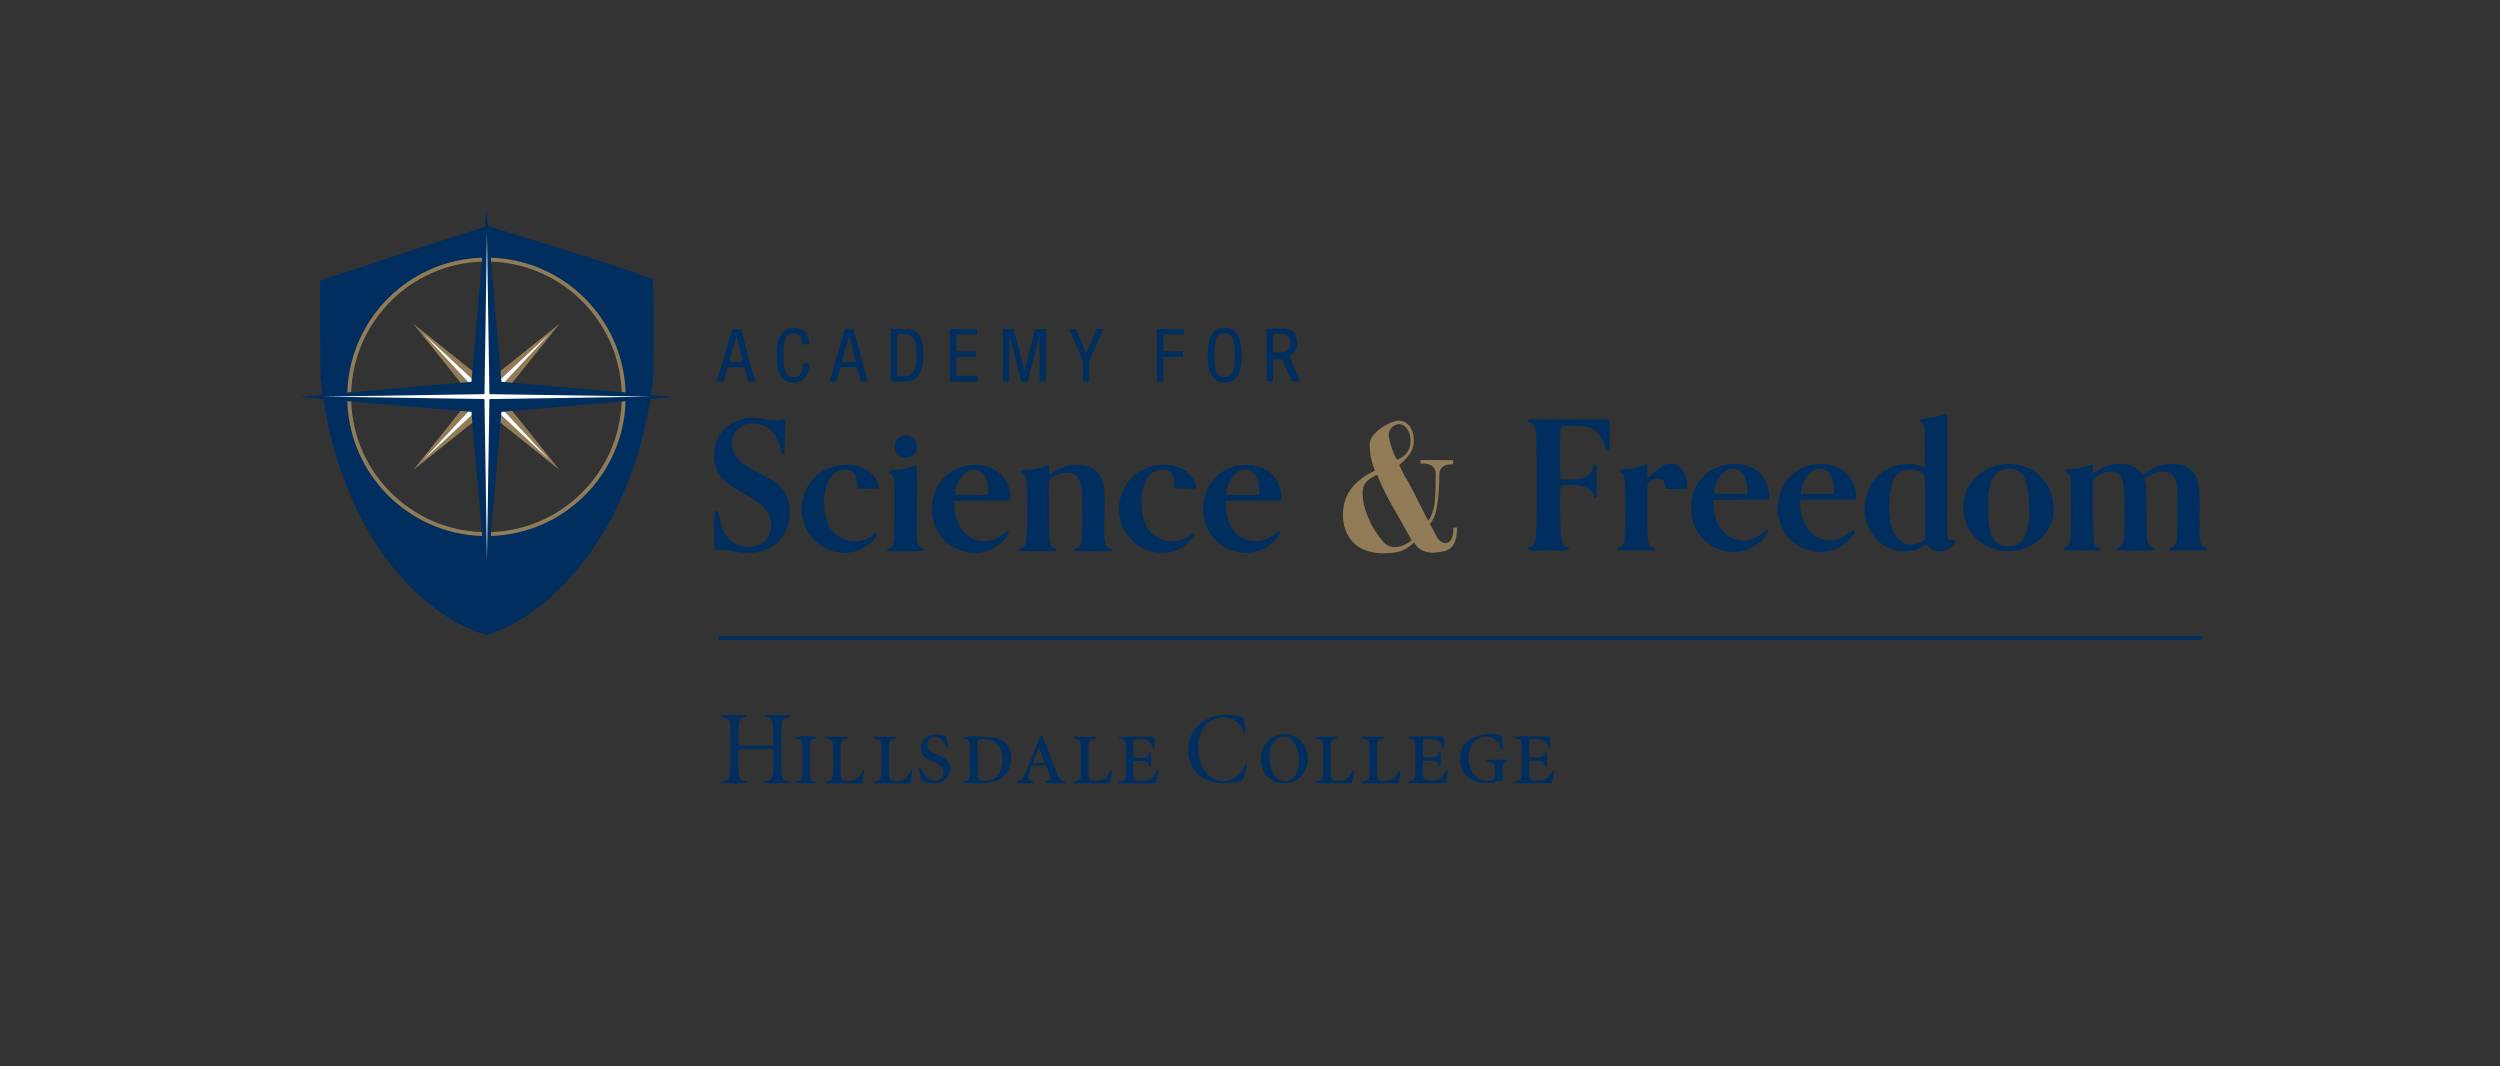 <?xml version="1.0" encoding="UTF-8"?>
<!DOCTYPE svg PUBLIC "-//W3C//DTD SVG 1.1//EN" "http://www.w3.org/Graphics/SVG/1.1/DTD/svg11.dtd">
<!-- Creator: CorelDRAW 2018 (64-Bit) -->
<svg xmlns="http://www.w3.org/2000/svg" xml:space="preserve" width="1266px" height="540px" version="1.1" style="shape-rendering:geometricPrecision; text-rendering:geometricPrecision; image-rendering:optimizeQuality; fill-rule:evenodd; clip-rule:evenodd"
viewBox="0 0 1266 540"
 xmlns:xlink="http://www.w3.org/1999/xlink">
 <rect x="0" y="0" width="1266" height="540" fill="#333333" stroke="none"/>
 <defs>
  <style type="text/css">
   <![CDATA[
    .fil3 {fill:#002F5F}
    .fil0 {fill:#002F5F}
    .fil1 {fill:#927C57}
    .fil2 {fill:white}
    .fil4 {fill:#002F5F;fill-rule:nonzero}
   ]]>
  </style>
 </defs>
 <g id="Layer_x0020_2">
  <path class="fil0" d="M330.96 189.96c-8.25,76.646 -50.442,121.088 -84.426,131.713 -36.109,-10.5 -76.574,-55.941 -84.324,-131.588 0,-13.592 -0.279,-31.057 -0.058,-48.087 27.067,-8.768 53.347,-17.705 84.754,-27.591 45.423,13.836 67.011,20.842 83.623,26.8 0.834,15.148 0.431,23.779 0.431,48.753zm-84.625 79.5c37.832,0 68.5,-30.668 68.5,-68.499 0,-37.832 -30.668,-68.5 -68.5,-68.5 -37.831,0 -68.5,30.668 -68.5,68.5 0,37.831 30.669,68.499 68.5,68.499z"/>
 </g>
 <g id="Layer_x0020_3">
  <path class="fil1" d="M248.643 132.499c35.997,1.192 64.962,30.157 66.154,66.154l2.006 0.174c-1.106,-37.24 -31.094,-67.228 -68.335,-68.335l0.175 2.007z"/>
  <path class="fil1" d="M314.797 203.268c-1.192,35.997 -30.157,64.963 -66.154,66.154l-0.175 2.007c37.241,-1.107 67.229,-31.095 68.335,-68.335l-2.006 0.174z"/>
  <path class="fil1" d="M177.874 198.653c1.191,-35.997 30.157,-64.962 66.154,-66.154l0.174 -2.007c-37.24,1.107 -67.228,31.095 -68.335,68.335l2.007 -0.174z"/>
  <path class="fil1" d="M244.028 269.422c-35.997,-1.191 -64.963,-30.157 -66.154,-66.154l-2.007 -0.174c1.107,37.24 31.095,67.228 68.335,68.335l-0.174 -2.007z"/>
 </g>
 <g id="Layer_x0020_4">
  <g id="_2931892882288">
   <polygon class="fil1" points="283.336,237.961 253.736,200.961 283.336,163.96 246.335,193.56 209.335,163.96 238.935,200.961 209.335,237.961 246.335,208.361 "/>
   <polygon class="fil2" points="278.335,232.961 248.575,200.961 278.335,168.96 246.335,198.72 214.335,168.96 244.095,200.961 214.335,232.961 246.335,203.201 "/>
  </g>
 </g>
 <g id="Layer_x0020_5">
  <g id="_2931892869616">
   <polygon class="fil3" points="246.335,295.961 253.935,208.56 341.335,200.961 253.935,193.361 246.335,105.961 238.736,193.361 151.335,200.961 238.736,208.56 "/>
   <polygon class="fil2" points="246.585,283.836 247.829,202.08 329.585,200.836 247.829,199.592 246.585,117.835 245.341,199.592 163.585,200.836 245.341,202.08 "/>
  </g>
 </g>
 <g id="Layer_x0020_6">
  <g id="_2931898278000">
   <g>
    <path class="fil3" d="M365.162 362.363c0.438,2.229 4.465,-1.199 4.7,5.739l0.013 21.936c-0.124,7.781 -3.842,4.014 -4.508,6.26 0.81,0.543 12.368,0.543 13.178,0 -0.427,-1.445 -2.013,-0.263 -3.468,-1.686 -1.736,-1.697 -1.173,-12.76 -1.053,-15.173l17.641 -0.063c0.04,2.461 0.533,13.606 -1.187,15.21 -0.902,0.841 -2.325,0.808 -2.931,0.996 -1.252,0.387 -0.535,-0.14 -0.8,0.716 0.818,0.536 12.628,0.561 13.466,0 -0.667,-2.25 -4.227,1.514 -4.522,-5.999l0.002 -21.938c0.308,-7.795 4.377,-3.14 4.587,-6.303l-13.183 0c0.313,2.875 4.09,-1.029 4.417,5.581 0.132,2.669 0.298,7.425 0.007,9.981l-17.345 0.049c-0.398,-2.514 -0.255,-7.233 -0.132,-9.816 0.325,-6.865 4.04,-2.967 4.308,-5.795 -1.972,0 -12.317,-0.394 -13.19,0.305z"/>
    <path class="fil3" d="M406.35 378.324l0 12.791c0,3.179 -0.177,3.811 -2.254,4.337 -1.433,0.363 -1.133,-0.001 -1.249,1.145 1.821,0 9.977,0.382 10.9,-0.262 -0.512,-1.862 -3.548,0.564 -3.548,-4.438l0 -14.356c0,-4.422 2.948,-2.482 3.548,-4.177 -0.948,-0.883 -8.999,-0.354 -10.9,-0.354 0.138,1.299 -0.403,0.726 1.084,1.15 2.04,0.583 2.419,0.678 2.419,4.164z"/>
    <path class="fil3" d="M421.863 379.22c0,2.576 0.497,14.301 -0.703,15.585 -1.411,1.509 -2.87,-0.097 -3.058,1.905l18.534 0c-0.051,-1.312 0.573,-3.511 0.847,-4.957 0.138,-0.728 0.232,-1.284 -0.25,-1.445 -1.4,-0.467 -0.713,5.138 -7.645,5.138 -3.238,0 -3.916,-0.343 -3.916,-3.696l0 -13.575c0,-1.252 0.059,-2.637 0.889,-3.289 1.665,-1.309 2.581,0.358 2.886,-1.763l-11.084 0c0.118,1.243 -0.252,0.801 1.254,1.193 2.221,0.578 2.246,1.397 2.246,4.904z"/>
    <path class="fil3" d="M446.33 379.22c0,2.13 0.513,14.204 -0.707,15.54 -1.452,1.592 -2.855,-0.048 -3.057,1.95l18.305 -0.002 1.15 -5.613c-0.031,-1.923 -1.128,-0.135 -1.502,0.547 -1.477,2.686 -2.561,3.804 -6.425,3.804 -3.645,0 -3.957,-0.603 -3.957,-4.218l0 -12.269c0,-3.235 0.007,-4.075 2.429,-4.658 1.539,-0.37 1.159,0.063 1.31,-1.178l-11.039 0c0.207,2.189 1.481,0.442 2.836,1.991 0.754,0.862 0.657,2.784 0.657,4.106z"/>
    <path class="fil3" d="M465.643 388.572c-0.505,0.799 0.086,2.469 0.286,3.547 0.325,1.75 0.119,2.572 1.441,3.26 4.262,2.217 10.802,1.986 13.212,-3.179 1.397,-2.992 0.422,-5.545 -1.205,-7.263 -3.372,-3.56 -10.949,-3.266 -9.711,-8.874 0.703,-3.182 5.34,-4.522 8.202,-0.06l1.135 2.26c0.358,0.528 0.103,0.385 0.736,0.611 0.508,-0.725 0.141,-1.897 -0.006,-2.918 -0.157,-1.092 -0.353,-2.149 -0.505,-3.207 -13.307,-3.573 -14.086,6.186 -11.963,9.423 1.092,1.664 3.121,2.597 5.112,3.507 2.19,1.002 4.109,1.577 4.941,3.402 2.446,5.359 -5.002,10.144 -9.779,1.943 -1.473,-2.529 -0.656,-2.367 -1.896,-2.452z"/>
    <path class="fil3" d="M496.349 374.414c2.062,-0.561 5.306,0.069 6.962,0.945 1.643,0.87 3.008,2.552 3.684,4.67 1.502,4.706 0.621,10.365 -2.245,13.152 -1.565,1.522 -3.764,2.247 -6.511,2.16 -3.606,-0.115 -3.196,-2.084 -3.19,-5.264 0.006,-2.785 0.002,-5.569 0.002,-8.353 0,-4.903 -0.724,-6.759 1.298,-7.31zm-8.473 -1.044c0.652,1.894 3.326,-0.302 3.326,4.438l0 14.096c0,1.226 -0.124,2.373 -0.935,2.988 -0.53,0.402 -0.844,0.406 -1.493,0.588 -1.126,0.316 -0.945,0.051 -1.184,0.862 0.919,0.627 8.249,0.261 9.878,0.261 8.631,0 14.618,-4.29 14.618,-13.052 0,-5.37 -3.361,-8.704 -7.615,-9.884 -2.028,-0.563 -15.475,-1.286 -16.595,-0.297z"/>
    <path class="fil3" d="M526.069 378.171l2.93 8.209 -5.959 -0.037 3.029 -8.172zm-11.294 18.17c0.747,0.521 8.038,0.452 8.727,0 -0.441,-1.582 -1.859,-0.296 -2.63,-1.837 -0.451,-1.08 1.004,-5.643 1.628,-6.71l7.289 -0.068c0.641,2.182 2.295,4.764 2.119,7.146 -0.58,0.357 -0.432,0.237 -1.205,0.534 -1.016,0.39 -0.857,0.066 -1.088,0.935 0.94,0.63 8.146,0.261 9.932,0.261 -0.302,-2.389 -2.031,0.674 -4.284,-4.932 -1.317,-3.276 -7.145,-18.709 -7.756,-19.493 -1.183,0.629 -2.375,4.689 -2.939,6.135l-5.327 13.206c-2.27,5.421 -4.047,2.928 -4.466,4.823z"/>
    <path class="fil3" d="M547.366 378.437l0 13.052c0,2.7 -0.176,3.565 -2.441,4.086 -1.537,0.355 -1.174,-0.121 -1.334,1.135l18.329 -0.006c0.248,-1.502 1.809,-5.347 0.848,-6.402 -1.313,0.188 -0.867,1.68 -2.628,3.517 -1.011,1.053 -2.905,1.627 -4.942,1.627 -3.515,0 -4.023,-0.404 -4.023,-3.957l0 -13.052c0,-1.427 -0.014,-2.963 0.931,-3.616 0.417,-0.289 1.013,-0.405 1.545,-0.528 1.502,-0.347 1.173,0.052 1.285,-1.17l-11.094 0c0.185,1.311 -0.399,0.732 1.155,1.177 1.731,0.495 2.369,0.509 2.369,4.137z"/>
    <path class="fil3" d="M570.111 378.172l0 13.575c0,5.57 -3.2,2.634 -3.795,4.698 0.457,0.312 0.031,0.262 1.003,0.262l17.998 -0.011c0.105,-0.642 1.547,-5.787 0.994,-6.265 -1.675,-1.447 -0.088,5.012 -8.29,5.012 -4.972,0 -4.098,-1.016 -4.098,-9.942l3.578 -0.107c5.924,0 2.919,2.733 5.219,2.897 0.461,-1.146 0.154,-5.842 0.154,-7.445 -3.108,-0.628 2.533,3.781 -8.954,2.815l-0.025 -7.861c0.054,-1.733 0.211,-1.37 4.128,-1.37 6.291,0 4.378,4.495 6.524,4.794 0.605,-1.199 -0.024,-4.264 -0.16,-5.871 -1.58,-0.658 -14.865,-0.233 -17.67,-0.233 0.165,1.328 -0.364,0.734 1.122,1.158 1.885,0.537 2.272,0.906 2.272,3.894z"/>
   </g>
   <g>
    <path class="fil3" d="M631.462 387.095c-0.855,0.133 -0.325,-0.136 -0.891,0.419l-1.752 2.843c-6.692,9.667 -21.251,5.555 -22.022,-10.253 -0.88,-18.03 15.945,-20.546 21.287,-12.555 1.938,2.9 1.041,3.423 2.334,3.739 0.69,-1.07 -0.335,-6.32 -0.615,-7.912 -17.18,-5.568 -30.923,5.755 -27.647,20.563 1.41,6.373 6.474,11.184 13.461,12.396 4.278,0.741 7.918,0.136 11.939,-0.677 2.631,-0.532 2.005,-1.201 3.541,-6.123 0.355,-1.137 0.773,-1.775 0.365,-2.44z"/>
    <path class="fil3" d="M643.13 386.871c-2.885,-15.176 12.104,-19.41 14.408,-4.918 2.512,15.8 -11.852,18.367 -14.408,4.918zm6.212 -15.051c-16.02,2.232 -13.589,26.342 2.274,24.777 6.431,-0.635 11.166,-6.388 10.618,-13.565 -0.494,-6.485 -5.784,-12.203 -12.892,-11.212z"/>
    <path class="fil3" d="M669.954 378.397l0 13.053c0,2.933 -0.22,3.54 -2.474,4.087 -1.444,0.35 -1.148,-0.027 -1.266,1.133l18.309 -0.001c0.194,-1.056 0.47,-2.129 0.693,-3.228 0.113,-0.554 0.754,-2.666 0.286,-3.054 -0.829,-0.686 -1.297,1.726 -2.692,3.258 -1.217,1.336 -2.81,1.762 -5.067,1.762 -3.674,0 -3.957,-0.661 -3.957,-4.219l0 -12.268c0,-3.102 0.021,-4.066 2.43,-4.654 1.587,-0.387 1.183,0.074 1.345,-1.182l-11.125 0c0.163,1.287 -0.349,0.747 1.11,1.176 1.957,0.576 2.408,0.595 2.408,4.137z"/>
    <path class="fil3" d="M693.488 378.397l0 13.053c0,2.708 -0.243,3.56 -2.438,4.092 -1.549,0.376 -1.189,-0.102 -1.338,1.128l18.345 -0.004c0.299,-1.721 1.483,-4.856 1.004,-6.383 -2.243,-0.075 -0.669,5.124 -7.742,5.124 -3.31,0 -3.983,-0.329 -3.983,-3.697l0 -13.574c0,-2.922 0.325,-3.379 2.448,-3.883 1.545,-0.368 1.153,0.061 1.274,-1.169l-11.09 0c0.184,1.339 -0.408,0.712 1.149,1.174 1.975,0.585 2.371,0.937 2.371,4.139z"/>
    <path class="fil3" d="M716.751 377.764l0 14.096c0,4.89 -3.179,2.487 -3.77,4.438 0.952,0.638 16.411,0.261 18.989,0.261 0.203,-1.056 0.46,-2.086 0.696,-3.221 0.298,-1.434 0.754,-2.514 0.295,-3.182 -0.958,0.047 -0.913,0.577 -1.431,1.524 -0.463,0.85 -0.697,1.269 -1.398,1.995 -1.402,1.449 -3.244,1.62 -5.471,1.62 -2.999,0 -3.835,-0.03 -4.036,-2.965 -0.103,-1.503 -0.242,-5.77 0.059,-7.058 1.301,-0.07 4.405,-0.148 5.569,0.048 2.781,0.467 1.291,2.677 3.107,2.824 0.46,-1.146 0.154,-5.843 0.154,-7.445 -2.92,-0.523 2.273,3.759 -8.953,2.814l0.052 -9.123c11.629,-1.054 7.942,4.203 10.574,4.705 0.385,-0.715 0.134,-1.859 0.066,-2.665 -0.091,-1.077 -0.158,-2.222 -0.172,-3.301 -2.295,-0.58 -14.426,-0.156 -17.724,-0.156 0.173,1.388 -0.455,0.634 0.913,1.11 1.226,0.427 2.481,-0.057 2.481,3.681z"/>
    <path class="fil3" d="M739.314 384.244c0,5.636 2.86,9.169 7.03,11.06 5.747,2.607 9.304,0.848 14.823,-0.096 -1.401,-12.602 1.603,-7.564 1.932,-10.181 -1.146,-0.554 -8.48,-0.193 -10.375,-0.193 -0.121,2.438 4.299,-0.307 4.299,3.847 0,4.718 0.648,6.641 -3.546,6.69 -2.049,0.024 -4.061,-0.563 -5.404,-1.532 -6.257,-4.51 -6.131,-18.358 2.312,-20.531 2.361,-0.608 5.103,-0.093 6.757,1.272 0.735,0.607 1.37,1.257 1.934,2.244 0.416,0.729 0.782,2.498 1.451,2.552 0.641,-0.425 0.477,0.176 0.402,-1.232 -0.023,-0.441 -0.131,-1.218 -0.175,-1.731 -0.102,-1.19 -0.184,-2.362 -0.34,-3.552 -4.39,-2.599 -21.1,-1.868 -21.1,11.383z"/>
    <path class="fil3" d="M770.598 379.33c0,2.011 0.34,13.733 -0.508,15.108 -0.381,0.617 -0.844,0.741 -1.677,0.935 -1.179,0.274 -1.345,0.003 -1.621,0.925 0.951,0.637 16.422,0.261 18.999,0.261 0.192,-1.072 0.454,-2.071 0.693,-3.221l0.457 -2.385c-0.051,-2.787 -2.196,1.861 -2.866,2.594 -1.378,1.508 -3.2,1.748 -5.604,1.748 -4.977,0 -4.054,-1.064 -4.054,-10.049 1.49,0 4.533,-0.157 5.853,0.108 2.516,0.507 1.134,2.582 2.901,2.813 0.541,-1.096 0.194,-5.872 0.194,-7.508 -2.474,-0.293 0.505,2.936 -4.894,2.936l-4.054 0 0.113 -9.197c11.254,-1.194 7.944,4.175 10.468,4.703 0.401,-0.723 -0.067,-5.112 -0.139,-5.918 -1.554,-0.562 -14.924,-0.21 -17.691,-0.21 0.161,1.295 -0.196,0.785 1.328,1.204 0.689,0.189 1.164,0.319 1.536,0.794 0.787,1.005 0.566,3.015 0.566,4.359z"/>
   </g>
  </g>
 </g>
 <g id="Layer_x0020_7">
  <polygon class="fil3" points="363.912,322.026 1115.163,322.026 1115.163,324.026 363.912,324.026 "/>
 </g>
 <g id="Layer_x0020_8">
  <g id="_2931828660736">
   <g>
    <path class="fil3" d="M1086.961 251.451c-0.005,-6.771 -0.825,-7.038 -0.884,-9.015 2.633,-2.089 7.184,-4.716 12.074,-3.177 4.11,1.295 4.412,6.754 4.429,11.516 0.017,4.458 0.254,19.305 -0.408,23.198 -0.71,4.17 -3.052,2.027 -3.449,4.388 0.801,0.486 -0.14,0.154 1.043,0.312l3.683 -0.041c3.095,-0.034 12.622,0.233 14.28,-0.087 -0.066,-2.617 -3.445,0.067 -3.802,-6.227 -0.47,-8.268 0.966,-23.075 -1.199,-29.505 -3.067,-9.11 -14.261,-9.232 -21.384,-6.154 -1.568,0.677 -5.383,3.329 -6.396,3.597 -1.613,-1.521 -1.961,-2.804 -4.628,-4.04 -5.319,-2.464 -12.583,-1.367 -17.531,1.812 -1.178,0.757 -1.365,1.216 -2.807,1.466l-0.11 -4.354c-0.882,0.036 -4.767,1.511 -6.632,1.84 -1.584,0.28 -6.335,0.468 -7.274,1.015 0.03,2.302 1.589,0.575 2.361,3.695 0.569,2.299 0.389,25.605 0.3,29.28 -0.188,7.768 -3.86,5.099 -3.846,7.555 0.828,0.189 17.883,0.473 18.997,-0.164 -0.346,-2.045 -2.196,-0.472 -3.179,-3.216 -0.938,-2.617 -0.871,-29.67 -0.622,-31.447 0.347,-2.481 4.663,-4.555 7.805,-4.776 4.533,-0.319 6.641,1.248 7.438,5.486 0.762,4.05 0.456,20.029 0.426,25.207 -0.058,10.195 -3.215,5.692 -3.795,8.746 1.021,0.629 17.995,0.682 19.025,0 -0.298,-2.33 -3.229,0.525 -3.839,-6.461l-0.076 -20.449z"/>
    <path class="fil3" d="M1014.203 237.824c5.163,-1.512 9.087,0.717 10.87,3.85 2.771,4.87 5.798,31.791 -4.946,34.697 -5.031,1.36 -9.103,-0.821 -10.819,-3.785 -1.893,-3.269 -2.347,-8.034 -2.445,-12.384 -0.204,-9.128 -0.419,-20.106 7.34,-22.378zm-19.672 23.045c1.898,11.171 12.598,19.855 26.215,17.947 11.489,-1.61 21.315,-11.672 18.965,-25.484 -1.893,-11.13 -12.686,-20.229 -26.146,-18.108 -11.04,1.739 -21.436,11.507 -19.034,25.645z"/>
    <path class="fil3" d="M974.811 273.213c-2.414,1.938 -7.103,3.653 -10.674,1.85 -10.692,-5.399 -7.598,-27.476 -4.943,-32.618 3.413,-6.61 11.401,-5.182 14.173,-2.869 1.813,1.514 1.465,2.428 1.456,5.483 -0.016,5.865 0.309,23.916 -0.012,28.154zm-2.705 -60.783c0.35,3.496 2.649,-1.742 2.649,9.755l-0.017 14.627c-2.95,-0.48 -3.45,-1.868 -7.859,-1.864 -12.601,0.012 -21.384,8.408 -22.566,20.58 -1.226,12.62 7.884,23.566 19.538,23.566 9.303,0 8.203,-2.58 11.919,-3.529 3.737,7.188 14.759,1.965 14.511,-1.803 -4.504,-1.384 -4.248,2.856 -4.248,-12.893 0,-8.249 0.35,-46.53 -0.078,-51.403 -1.915,0.192 -3.972,1.691 -9.97,2.307l-3.879 0.657z"/>
    <path class="fil3" d="M912.046 250.093c-0.212,-5.294 3.913,-12.059 8.468,-12.657 6.949,-0.912 8.5,6.928 8.227,12.613l-1.555 0.086 -13.792 0.009 -1.348 -0.051zm26.913 18.257c-1.494,0.418 -9.522,9.221 -19.239,3.337 -5.475,-3.315 -8.522,-10.32 -8.039,-18.598l28.147 -0.058c0.76,-5.578 -2.344,-11.295 -5.132,-13.804 -3.415,-3.073 -9.365,-4.792 -14.866,-4.206 -23.452,2.498 -26.484,35.413 -5.499,43.077 9.388,3.428 18.262,0.61 23.89,-6.872 0.73,-0.971 1.622,-1.662 0.738,-2.876z"/>
    <path class="fil3" d="M868.035 250.065c-0.055,-4.749 3.58,-11.968 8.387,-12.624 6.824,-0.932 8.698,6.555 8.312,12.688l-16.699 -0.064zm27.097 18.292c-1.556,0.178 -9.269,9.174 -19.22,3.435 -5.548,-3.201 -8.631,-10.531 -8.23,-18.657l28.13 -0.104c0.969,-5.445 -2.437,-11.403 -4.943,-13.705 -9.994,-9.182 -31.951,-3.804 -34.278,14.141 -2.602,20.064 16.109,30.469 29.691,24.36 2.721,-1.223 10.112,-6.775 8.85,-9.47z"/>
    <path class="fil3" d="M820.214 237.995c0.051,3.774 2.73,-2.298 2.73,10.091 0,3.995 0.482,24.07 -0.615,27.017 -1.079,2.903 -3.112,1.229 -3.293,3.258 0.844,0.636 13.13,0.252 14.972,0.252 1.274,0 3.245,0.459 4.188,-0.252 -0.27,-3.178 -3.937,2.435 -3.937,-9.755l0 -21.865c0,-2.676 2.787,-4.3 5.147,-4.333 4.056,-0.056 3.316,2.901 4.152,5.194l10.778 0.04c0.653,-5.627 -1.928,-11.887 -6.94,-12.628 -6.957,-1.028 -9.9,5.587 -13.12,6.83l-0.04 -6.727c-1.336,0.158 -4.501,1.439 -6.23,1.854 -2.031,0.487 -6.291,0.193 -7.792,1.024z"/>
    <path class="fil3" d="M773.496 212.766c0.389,1.979 3.133,0.239 4.076,4.939 0.518,2.586 0.432,6 0.483,8.853 0.107,6.188 0.321,42.478 -0.441,46.591 -0.961,5.191 -3.792,2.741 -4.104,5.212 1.493,0.934 8.099,0.268 10.377,0.268 2.382,0 9.227,0.64 10.774,-0.268 -0.675,-3.994 -4.5,3.969 -4.501,-14.128 0,-3.546 -0.441,-15.806 0.237,-18.362 4.405,-0.389 12.431,-0.794 15.17,2.752 0.434,0.562 0.835,1.256 1.11,1.846 0.713,1.529 0.122,1.324 1.43,1.796 0.368,-0.504 0.192,-0.041 0.375,-0.844 0.098,-0.431 0.094,-0.516 0.11,-0.961l-0.036 -14.154c-0.375,-2.186 0.613,1.84 -0.172,-0.623l-0.277 -0.588c-2.026,0.987 -1.022,4.848 -5.852,6.791 -2.528,1.016 -8.74,1.14 -11.946,0.784 -0.451,-2.914 -0.524,-24.692 0.123,-26.376 0.844,-1.114 12.689,-1.278 16.641,1.202 2.803,1.759 4.534,5.278 5.765,8.389 0.617,1.558 0.424,2.327 2.157,2.187l0.127 -15.642 -36.617 -0.016c-1.516,0 -4.036,-0.421 -5.009,0.352z"/>
   </g>
   <g>
    <path class="fil3" d="M620.991 250.513c-0.048,-4.927 3.701,-11.948 8.389,-12.607 6.751,-0.949 8.694,6.462 8.311,12.618l-1.28 0.072 -13.791 0.017 -1.629 -0.1zm27.094 18.31c-1.61,0.156 -3.463,3.323 -8.498,4.723 -11.174,3.106 -19.819,-6.954 -18.805,-20.047l27.986 -0.032c0.959,-5.409 -2.301,-11.324 -5.13,-13.834 -3.283,-2.912 -9.274,-4.764 -14.915,-4.14 -23.558,2.602 -26.124,35.315 -5.482,43.03 15.236,5.695 26.108,-7.056 24.844,-9.7z"/>
    <path class="fil3" d="M594.96 247.302l10.845 0.214c0.027,-3.753 -3.051,-7.623 -5.569,-9.215 -9.271,-5.865 -24.366,-3.003 -30.574,8.063 -8.849,15.772 2.652,34.599 20.345,33.524 6.509,-0.395 10.656,-3.261 14.235,-8.05 0.52,-0.695 1.273,-1.732 0.19,-1.917 -0.65,-0.11 -1.44,0.894 -2.1,1.398 -7.299,5.587 -17.104,2.255 -20.904,-3.455 -4.288,-6.443 -4.345,-17.607 -1.158,-24.316 1.571,-3.308 4.353,-5.98 9.064,-5.719 5.09,0.281 5.271,4.522 5.626,9.473z"/>
    <path class="fil3" d="M531.359 240.28l-0.087 -4.677c-2.227,0.497 -4.011,1.379 -6.521,1.866 -1.845,0.358 -6.18,0.323 -7.449,0.988 0.157,3.913 2.56,-1.978 2.718,9.082 0.063,4.379 0.658,25.956 -0.898,28.668 -1.329,2.316 -2.996,0.436 -2.96,2.834 1.625,0.301 12.837,-0.051 16.67,0.091 1.357,0.05 1.432,0.276 2.356,-0.313 -0.319,-2.453 -1.996,-0.09 -3.245,-3.122 -1.049,-2.548 -0.645,-15.344 -0.645,-18.74 0,-3.72 -0.339,-9.277 -0.007,-12.77 0.246,-2.61 5.378,-4.767 8.242,-4.871 9.665,-0.352 8.428,9.873 8.428,17.641 0,3.114 0.431,16.447 -0.692,18.877 -1.291,2.793 -3.22,0.747 -3.182,3.2 1.565,0.309 12.901,-0.044 16.662,0.097 1.367,0.051 1.436,0.275 2.365,-0.312 -0.419,-2.894 -2.97,1.22 -3.716,-6.184 -1.542,-15.3 5.441,-36.396 -13.12,-37.236 -3.223,-0.146 -6.271,0.399 -8.718,1.402 -2.763,1.131 -5.759,3.384 -6.201,3.479z"/>
    <path class="fil3" d="M483.689 250.554c-0.146,-5.305 3.858,-12.028 8.515,-12.654 6.713,-0.904 8.717,6.725 8.064,12.698l-16.579 -0.044zm26.926 18.253c-1.219,0.35 -2.421,1.731 -3.733,2.59 -11.514,7.539 -24.523,-1.432 -23.555,-17.841l28.159 -0.065c1.418,-10.377 -7.625,-19.32 -20.003,-18.008 -23.39,2.48 -26.564,35.143 -5.493,43.073 5.374,2.022 11.427,1.811 16.22,-0.407 1.703,-0.788 10.258,-6.788 8.405,-9.342z"/>
    <path class="fil3" d="M450.254 238.29c-0.326,2.458 1.27,0.774 2.255,3.468 0.491,1.34 0.423,3.694 0.481,5.444l-0.032 23.779c-0.708,9.816 -3.414,4.68 -3.856,7.838 0.853,0.604 18.318,0.533 19.018,0 -0.274,-2.345 -3.683,0.702 -3.832,-7.732 -0.197,-11.12 0.505,-25.115 -0.074,-35.386 -1.727,0.182 -4.898,1.408 -6.675,1.819 -2.627,0.606 -4.604,0.418 -7.285,0.77z"/>
    <path class="fil3" d="M456.997 220.774c-6.723,2.127 -4.264,12.818 3.326,10.832 7.22,-1.889 4.168,-13.204 -3.326,-10.832z"/>
    <path class="fil3" d="M434.377 247.42l10.675 0.086c0.142,-3.689 -3.048,-7.653 -5.574,-9.221 -9.591,-5.95 -24.686,-2.795 -30.675,8.329 -8.506,15.8 3.034,34.754 20.736,33.249 10.474,-0.89 16.671,-10.281 13.935,-9.953 -0.379,0.046 -1.716,1.315 -2.082,1.575 -7.813,5.551 -16.983,1.905 -20.817,-3.857 -4,-6.013 -4.307,-17.777 -0.941,-24.276 1.701,-3.285 4.551,-5.955 9.206,-5.499 5.172,0.506 4.808,4.748 5.537,9.567z"/>
    <path class="fil3" d="M361.834 278.569c3.374,-0.175 4.577,-0.534 8.108,0.303 27.954,6.619 34.561,-17.721 27.623,-29.262 -4.566,-7.595 -13.968,-9.375 -21.423,-14.922 -3.103,-2.309 -6.367,-6.534 -5.181,-12.505 1.897,-9.549 15.626,-10.227 21.072,-2.363 4.536,6.551 2.551,9.958 5.231,10.346l0.454 -17.917 -5.163 0.647c-4.798,0.299 -8.771,-2.397 -15.729,-0.894 -16.117,3.482 -19.659,21.758 -10.152,31.148 5.877,5.804 15.222,8.423 20.378,13.928 6.573,7.019 3.647,19.899 -7.615,19.882 -8.302,-0.012 -12.128,-4.642 -14.291,-11.383 -0.62,-1.935 -0.996,-5.571 -1.562,-6.864 -1.614,0.018 -1.561,0.674 -1.83,2.34 -0.535,3.306 0.081,14.129 0.08,17.516z"/>
   </g>
   <path class="fil1" d="M707.474 232.831c-1.477,-2.095 -3.643,-8.124 -4.118,-11.48 -0.575,-2.407 0.896,-6.01 5.027,-6.625 2.902,0.072 4.71,2.575 5.576,5.349 1.719,8.957 -3.821,11.593 -6.485,12.756zm2.747 1.233c1.217,-1.189 4.239,-4.097 5.364,-7.683 1.485,-7.176 -1.67,-12.657 -6.406,-13.302 -4.736,-0.645 -15.555,6.19 -15.57,11.625 -0.016,5.436 0.822,8.72 2.653,13.632 -9.778,4.685 -16.206,11.233 -16.206,22.589 0,6.813 2.906,12.703 8.055,16.075 3.433,2.248 8.373,3.204 12.247,3.204 9.684,0 11.811,-2.278 15.834,-5.466 1.342,2.561 3.975,5.091 9.584,5.166 5.352,-0.729 11.929,0.226 12.083,-12.573 -0.282,-0.397 -1.504,0.104 -1.864,-0.243 0.275,10.009 -6.047,9.244 -8.43,4.753l-3.478 -6.576c1.048,-1.273 2.039,-2.554 2.688,-4.828 1.84,-6.441 2.145,-15.935 2.1,-19.743 0,0 -0.755,-5.974 6.91,-5.526 0.022,-0.613 0.065,-1.463 0.14,-2.13 -3.4,-0.068 -12.492,-0.193 -16.61,-0.031 0.054,0.516 0.028,1.137 0.047,1.706 3.256,-0.08 7.847,0.26 7.7,5.979 -0.206,13.295 -0.222,17.537 -3.78,23.053l-0.211 -0.399c0.502,0.891 -1.726,-3.069 -1.643,-3.108 -3.135,-6.13 -8.013,-16.366 -9.868,-18.655l-3.017 -6.001c0.285,-0.36 1.254,-1.276 1.678,-1.518zm-12.81 6.38c4.375,11.38 10.901,20.83 17.443,33.201 -3.257,2.595 -8.315,4.804 -12.498,2.317 -2.273,-1.352 -5.36,-5.903 -8.003,-10.435 -1.918,-4.668 -4.125,-8.697 -4.345,-15.39 -0.157,-4.79 1.928,-7.26 7.403,-9.693z"/>
  </g>
 </g>
 <g id="Layer_x0020_9">
  <g id="_2931830714016">
   <g>
    <polygon class="fil4" points="548.396,182.759 548.396,193.212 551.682,193.212 551.682,182.759 558.738,166.556 555.303,166.556 550.039,179.025 544.962,166.556 541.34,166.556 "/>
    <polygon class="fil4" points="507.875,193.212 511.16,193.212 511.16,169.916 511.235,169.916 517.134,193.212 520.419,193.212 526.318,169.916 526.392,169.916 526.392,193.212 529.678,193.212 529.678,166.556 524.152,166.556 518.814,187.687 518.739,187.687 513.4,166.556 507.875,166.556 "/>
    <polygon class="fil4" points="481.017,193.212 495.241,193.212 495.241,190.3 484.303,190.3 484.303,180.743 494.196,180.743 494.196,177.831 484.303,177.831 484.303,169.468 494.793,169.468 494.793,166.556 481.017,166.556 "/>
    <path class="fil4" d="M451.098 193.212l7.467 0c7.317,0 8.997,-6.608 8.997,-13.328 0,-7.355 -1.082,-13.328 -9.333,-13.328l-7.131 0 0 26.656zm3.286 -2.688l0 -21.28 3.434 0c5.974,0 6.31,5.526 6.31,10.677 0,4.779 -0.635,10.603 -6.31,10.603l-3.434 0z"/>
    <path class="fil4" d="M420.134 193.212l3.434 0 1.979 -7.317 8.512 0 1.904 7.317 3.435 0 -7.168 -26.656 -4.405 0 -7.691 26.656zm6.085 -10.005l3.696 -12.88 0.075 0 3.397 12.88 -7.168 0z"/>
    <path class="fil4" d="M401.937 193.735c5.825,0 7.803,-4.63 8.102,-9.67l-3.435 0c-0.112,3.248 -0.672,6.982 -4.667,6.982 -4.554,0 -5.151,-5.003 -5.151,-11.163 0,-6.16 0.597,-11.162 5.151,-11.162 3.398,0 4.331,2.575 4.443,5.599l3.435 0c-0.15,-5.226 -2.464,-8.287 -7.878,-8.287 -7.354,0 -8.586,7.13 -8.586,13.85 0,6.72 1.008,13.851 8.586,13.851l0 0z"/>
    <path class="fil4" d="M363.096 193.212l3.434 0 1.979 -7.317 8.512 0 1.904 7.317 3.435 0 -7.168 -26.656 -4.405 0 -7.691 26.656zm6.085 -10.005l3.696 -12.88 0.075 0 3.397 12.88 -7.168 0z"/>
   </g>
   <g>
    <path class="fil4" d="M641.408 193.045l3.286 0 0.063 -11.163 4.442 0c0.539,1.115 3.483,7.576 5.015,11.163l3.957 0c-0.11,-0.068 -4.72,-11.454 -4.906,-11.99l-0.342 -0.981c3.098,-0.709 3.941,-4.164 3.941,-7.001 0,-4.219 -2.613,-6.683 -6.832,-6.683l-8.624 0 0 26.655zm3.286 -23.967l3.92 0c3.098,0 4.816,1.605 4.816,4.256 0,5.189 -3.547,5.152 -5.488,5.152l-3.248 0 0 -9.408z"/>
    <path class="fil4" d="M620.159 166.034c-7.355,0 -8.587,7.13 -8.587,13.85 0,6.72 1.232,13.851 8.587,13.851 7.354,0 8.586,-7.131 8.586,-13.851 0,-6.72 -1.232,-13.85 -8.586,-13.85zm0 2.688c4.554,0 5.152,5.003 5.152,11.162 0,6.16 -0.598,11.163 -5.152,11.163 -4.555,0 -5.152,-5.003 -5.152,-11.163 0,-6.159 0.597,-11.162 5.152,-11.162z"/>
    <polygon class="fil4" points="585.872,193.212 589.158,193.212 589.158,180.743 599.051,180.743 599.051,177.831 589.158,177.831 589.158,169.468 599.648,169.468 599.648,166.557 585.872,166.557 "/>
   </g>
  </g>
 </g>
</svg>
